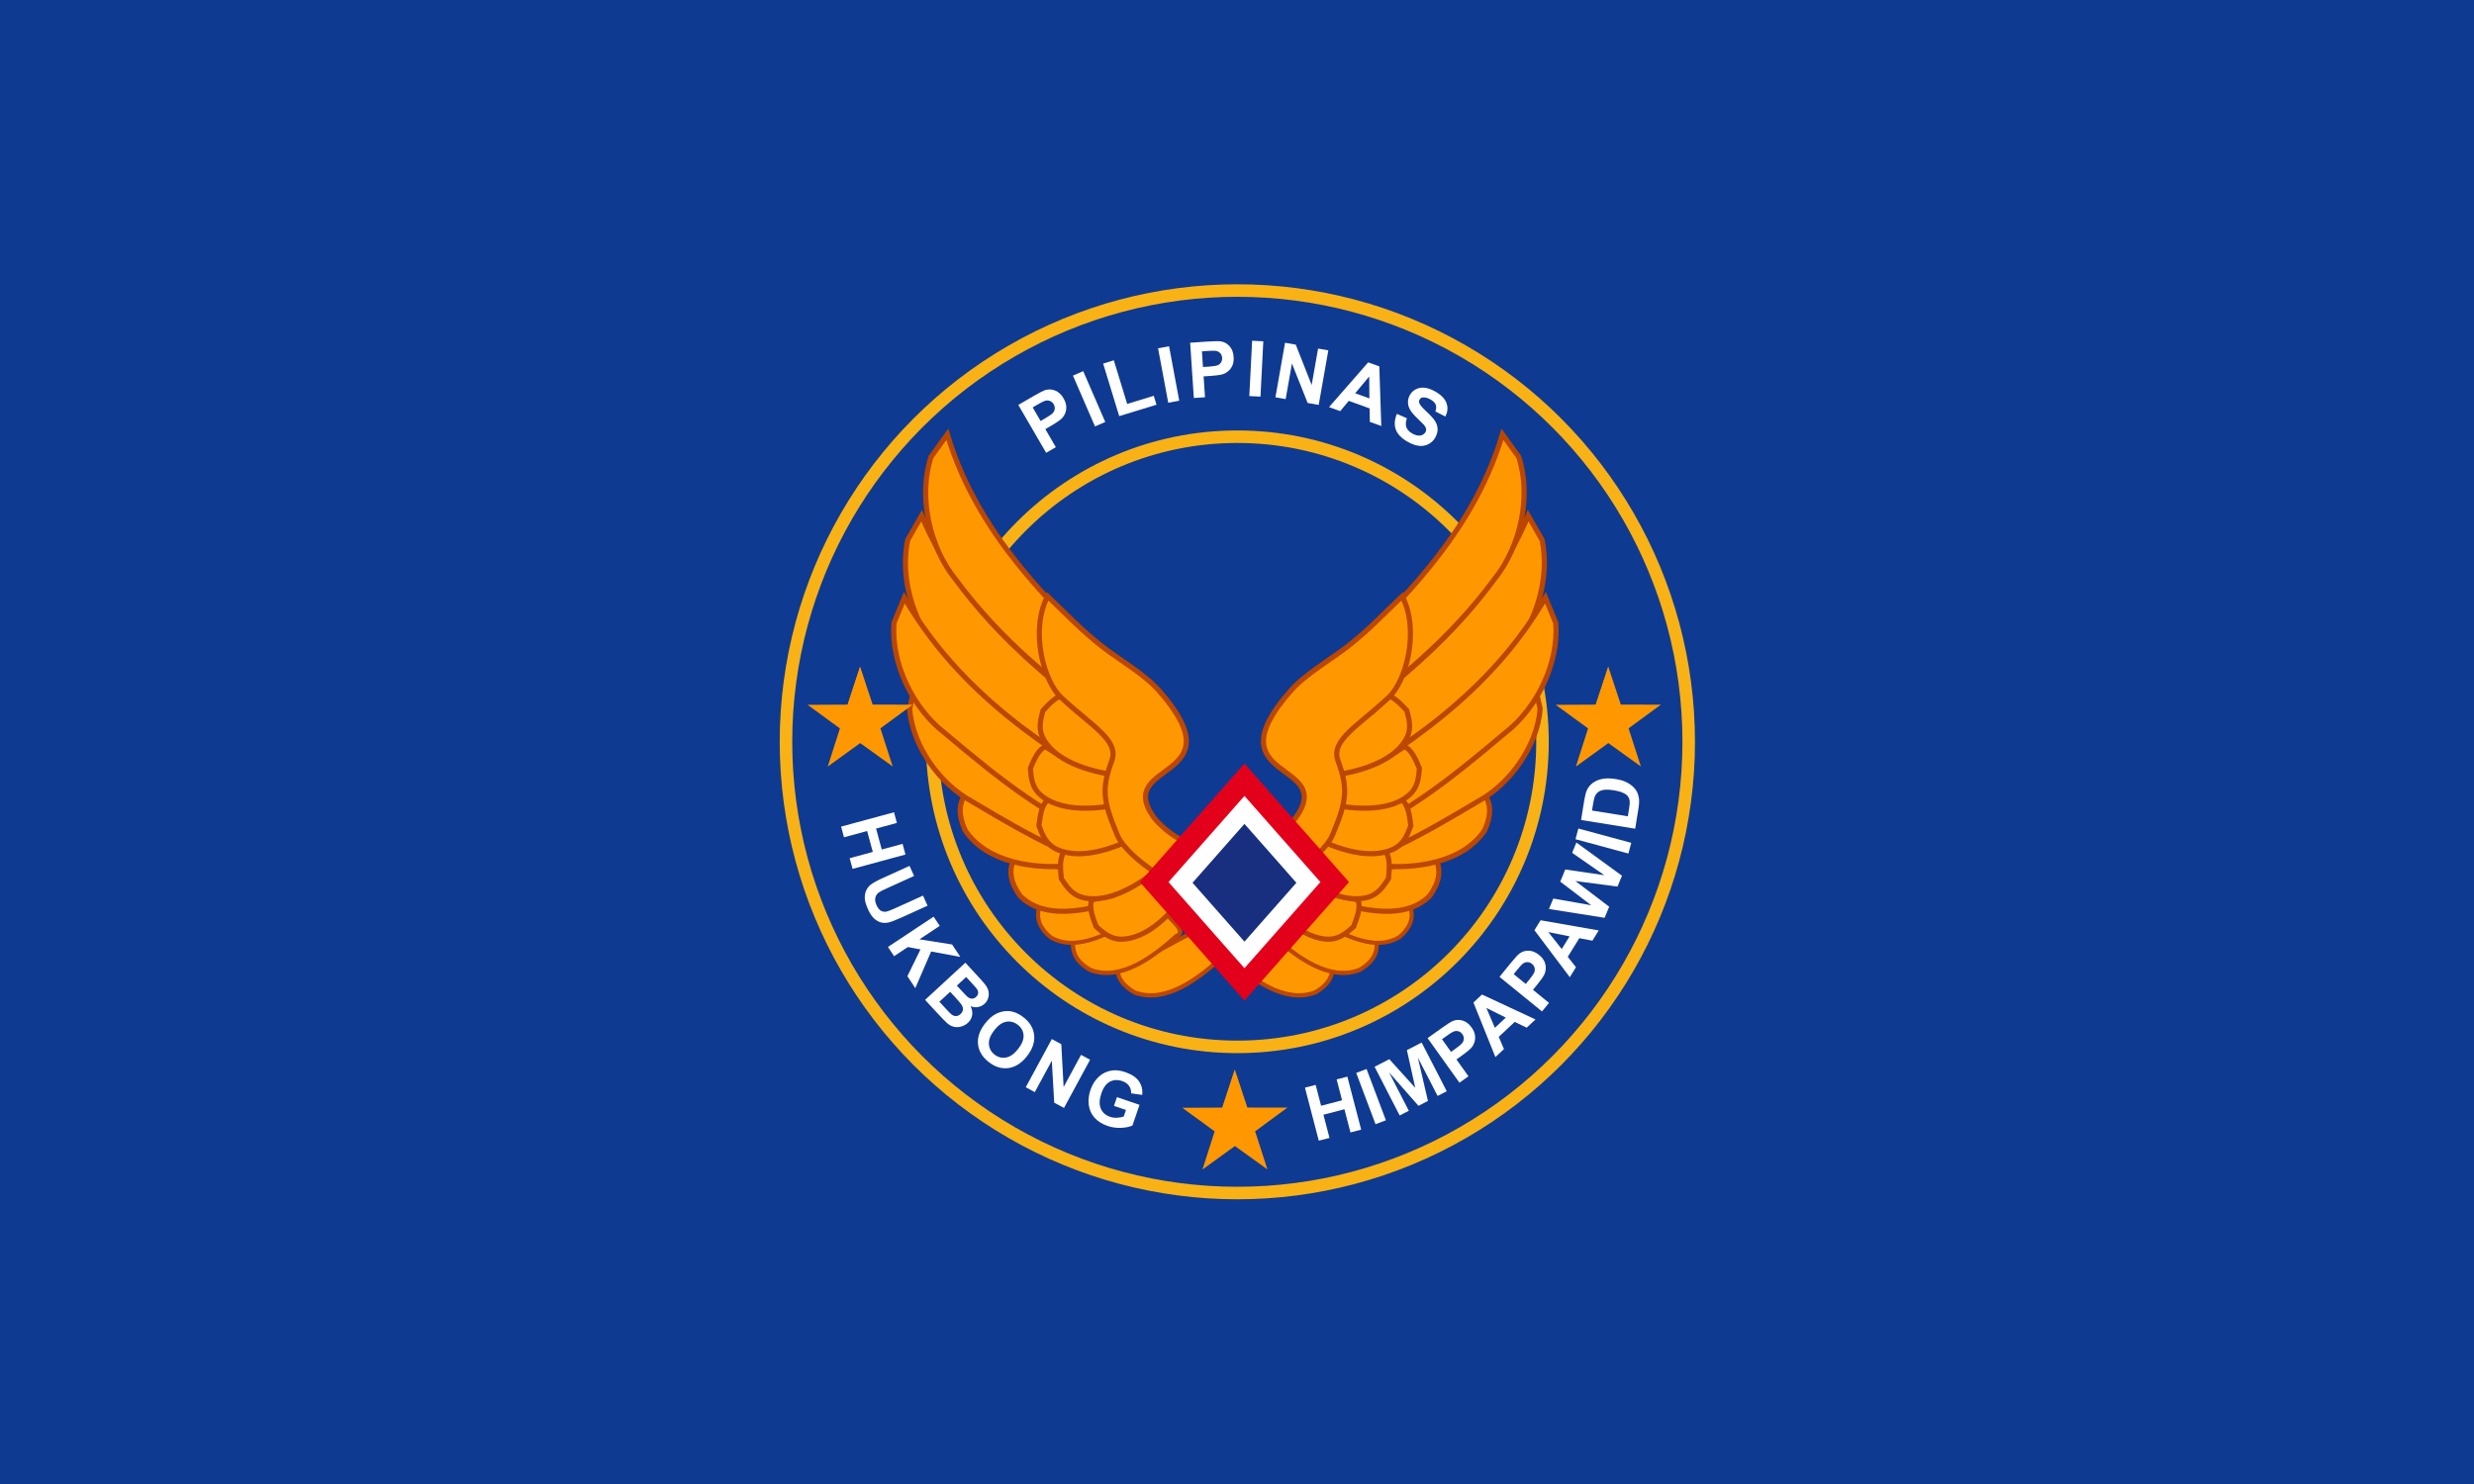 <?xml version="1.0" encoding="UTF-8" standalone="no"?>
<!-- Created with Inkscape (http://www.inkscape.org/) -->

<svg
   xmlns:dc="http://purl.org/dc/elements/1.1/"
   xmlns:cc="http://creativecommons.org/ns#"
   xmlns:rdf="http://www.w3.org/1999/02/22-rdf-syntax-ns#"
   xmlns:svg="http://www.w3.org/2000/svg"
   xmlns="http://www.w3.org/2000/svg"
   xmlns:sodipodi="http://sodipodi.sourceforge.net/DTD/sodipodi-0.dtd"
   xmlns:inkscape="http://www.inkscape.org/namespaces/inkscape"
   width="264.583mm"
   height="158.75mm"
   viewBox="0 0 264.583 158.75"
   version="1.1"
   id="svg8"
   inkscape:version="0.92.1 r15371"
   sodipodi:docname="Flag_of_the_Philippine_Air_Force.svg">
  <defs
     id="defs2">
    <circle
       style="fill:none;fill-opacity:1;stroke:#f9b215;stroke-width:3.173;stroke-miterlimit:10;stroke-dasharray:none;stroke-opacity:1"
       stroke-miterlimit="10"
       cx="27.386"
       cy="-255.113"
       id="ellipse4685-9"
       r="86.289"
       transform="rotate(-126.088)" />
    <circle
       style="fill:none;fill-opacity:1;stroke:#f9b215;stroke-width:1;stroke-miterlimit:10;stroke-dasharray:none;stroke-opacity:1"
       stroke-miterlimit="10"
       cx="222.291"
       cy="128.139"
       id="ellipse4897-0"
       r="102.518"
       transform="scale(-1,1)" />
    <circle
       style="fill:none;fill-opacity:1;stroke:#f9b215;stroke-width:1;stroke-miterlimit:10;stroke-dasharray:none;stroke-opacity:1"
       stroke-miterlimit="10"
       cx="128.139"
       cy="-222.291"
       id="ellipse4945-0"
       r="103.031"
       transform="matrix(0,1,1,0,0,0)" />
  </defs>
  <sodipodi:namedview
     id="base"
     pagecolor="#ffffff"
     bordercolor="#666666"
     borderopacity="1.0"
     inkscape:pageopacity="0.0"
     inkscape:pageshadow="2"
     inkscape:zoom="0.1767767"
     inkscape:cx="454.32714"
     inkscape:cy="-822.88921"
     inkscape:document-units="mm"
     inkscape:current-layer="layer1"
     showgrid="false"
     showguides="true"
     inkscape:guide-bbox="true"
     inkscape:snap-bbox="true"
     inkscape:snap-global="false"
     fit-margin-top="0"
     fit-margin-left="0"
     fit-margin-right="0"
     fit-margin-bottom="0"
     inkscape:window-width="1280"
     inkscape:window-height="962"
     inkscape:window-x="-8"
     inkscape:window-y="-8"
     inkscape:window-maximized="1">
    <sodipodi:guide
       position="731.609,-92.459"
       orientation="1,0"
       id="guide5212"
       inkscape:locked="false" />
    <sodipodi:guide
       position="132.292,162.422"
       orientation="1,0"
       id="guide5594"
       inkscape:locked="false" />
    <sodipodi:guide
       position="-0.174,79.375"
       orientation="0,1"
       id="guide5596"
       inkscape:locked="false" />
  </sodipodi:namedview>
  <g
     inkscape:label="Layer 1"
     inkscape:groupmode="layer"
     id="layer1"
     transform="translate(953.698,111.542)">
    <g
       id="g5868">
      <rect
         y="-111.542"
         x="-953.698"
         height="158.75"
         width="264.583"
         id="rect5592"
         style="opacity:1;fill:#0f3a91;fill-opacity:1;stroke:none;stroke-width:1;stroke-linecap:butt;stroke-linejoin:miter;stroke-miterlimit:10;stroke-dasharray:none;stroke-dashoffset:35.864;stroke-opacity:1;paint-order:stroke fill markers" />
      <g
         transform="matrix(0.422,0,0,0.422,-727.563,-86.264)"
         id="g5334">
        <ellipse
           style="fill:#0f3a91;fill-opacity:1;stroke:#f9b215;stroke-width:3.173;stroke-miterlimit:10;stroke-dasharray:none;stroke-opacity:1"
           stroke-miterlimit="10"
           cx="-222.291"
           cy="128.139"
           id="circle15970-2"
           rx="114.387"
           ry="114.387" />
        <ellipse
           id="circle27511"
           cy="128.139"
           cx="-222.291"
           stroke-miterlimit="10"
           style="fill:#0f3a91;fill-opacity:1;stroke:#f9b215;stroke-width:3.173;stroke-miterlimit:10;stroke-dasharray:none;stroke-opacity:1"
           rx="77.336"
           ry="77.336" />
        <g
           transform="matrix(2.617,0,0,2.617,-19587.187,-4138.879)"
           id="g27696">
          <g
             transform="translate(0,-82.422)"
             id="g27398-7">
            <g
               id="g27266-9">
              <g
                 id="g27170-1">
                <path
                   style="fill:#ff9800;fill-opacity:1;fill-rule:nonzero;stroke:#bc4700;stroke-width:0.414;stroke-miterlimit:4;stroke-dasharray:none;stroke-opacity:1"
                   id="path27168-5"
                   d="m 7395.999,1731.112 c -0.091,0.766 3.339,2.251 2.003,2.826 -2.204,1.988 -5.349,4.374 -8.301,3.261 -1.095,-0.637 -1.834,-1.466 -1.652,-2.869 3.214,-0.257 4.961,-1.972 7.948,-3.217"
                   inkscape:connector-curvature="0"
                   sodipodi:nodetypes="ccccc" />
                <path
                   sodipodi:nodetypes="ccccc"
                   inkscape:connector-curvature="0"
                   d="m 7392.615,1729.109 c -0.091,0.766 2.441,2.078 1.106,2.654 -2.204,1.988 -5.349,4.374 -8.301,3.261 -1.095,-0.637 -1.834,-1.466 -1.652,-2.869 3.214,-0.257 5.858,-1.799 8.846,-3.045"
                   id="path27166-7"
                   style="fill:#ff9800;fill-opacity:1;fill-rule:nonzero;stroke:#bc4700;stroke-width:0.414;stroke-miterlimit:4;stroke-dasharray:none;stroke-opacity:1" />
              </g>
              <g
                 id="g27243-2">
                <path
                   style="fill:#ff9800;fill-opacity:1;fill-rule:nonzero;stroke:#bc4700;stroke-width:0.397;stroke-miterlimit:4;stroke-dasharray:none;stroke-opacity:1"
                   id="path27164-8"
                   d="m 7389.662,1728.296 c -0.228,0.704 1.731,1.26 0.369,1.552 -2.442,1.46 -5.933,3.573 -8.502,1.978 -0.911,-0.802 -1.452,-1.72 -1.02,-3.005 3.07,0.356 6.111,0.091 9.152,-0.525"
                   inkscape:connector-curvature="0"
                   sodipodi:nodetypes="ccccc" />
                <path
                   sodipodi:nodetypes="ccccc"
                   inkscape:connector-curvature="0"
                   d="m 7389.613,1725.887 c -0.484,0.796 1.755,2.048 0,2.01 -3.418,1.078 -8.311,2.651 -10.995,-0.052 -0.883,-1.249 -1.279,-2.531 -0.375,-3.979 3.659,1.33 7.463,1.89 11.369,2.022"
                   id="path27162-7"
                   style="fill:#ff9800;fill-opacity:1;fill-rule:nonzero;stroke:#bc4700;stroke-width:0.5;stroke-miterlimit:4;stroke-dasharray:none;stroke-opacity:1" />
                <path
                   style="fill:#ff9800;fill-opacity:1;fill-rule:nonzero;stroke:#bc4700;stroke-width:0.5;stroke-miterlimit:4;stroke-dasharray:none;stroke-opacity:1"
                   id="path2738-8-9-4"
                   d="m 7384.448,1721.724 c -0.632,0.685 0.895,3.572 -0.816,3.189 -3.564,0.383 -8.25,-0.259 -10.348,-3.438 -0.62,-1.399 -0.754,-2.733 0.417,-3.975 3.325,2.025 6.944,3.325 10.747,4.224"
                   inkscape:connector-curvature="0"
                   sodipodi:nodetypes="ccccc" />
                <g
                   id="g27143-4"
                   style="stroke-width:0.5;stroke-miterlimit:4;stroke-dasharray:none">
                  <g
                     id="g27117-2"
                     style="stroke-width:0.5;stroke-miterlimit:4;stroke-dasharray:none">
                    <g
                       id="g27113-0"
                       style="stroke-width:0.5;stroke-miterlimit:4;stroke-dasharray:none">
                      <path
                         style="fill:#ff9800;fill-opacity:1;fill-rule:nonzero;stroke:#bb4600;stroke-width:0.5;stroke-miterlimit:4;stroke-dasharray:none;stroke-opacity:1"
                         id="path27045-2"
                         d="m 7388.505,1717.554 c -6.484,-3.393 -12.411,-7.42 -17.201,-12.679 -2.833,-2.84 -4.412,-7.614 -3.563,-11.518 l 1.34,-2.338 c 4.184,10.049 12.841,16.231 21.147,22.657 z"
                         inkscape:connector-curvature="0"
                         sodipodi:nodetypes="cccccc" />
                      <path
                         sodipodi:nodetypes="cccccc"
                         inkscape:connector-curvature="0"
                         d="m 7388.134,1711.552 c -6.097,-4.048 -11.574,-8.668 -15.792,-14.396 -2.523,-3.118 -3.598,-8.031 -2.348,-11.826 l 1.576,-2.186 c 3.118,10.429 11.087,17.477 18.681,24.73 z"
                         id="path2706-0-5-7"
                         style="fill:#ff9800;fill-opacity:1;fill-rule:nonzero;stroke:#bb4600;stroke-width:0.5;stroke-miterlimit:4;stroke-dasharray:none;stroke-opacity:1" />
                    </g>
                    <g
                       id="g27124-7"
                       style="stroke-width:0.5;stroke-miterlimit:4;stroke-dasharray:none">
                      <path
                         sodipodi:nodetypes="cccccc"
                         inkscape:connector-curvature="0"
                         d="m 7391.007,1726.154 c -6.46,-1.233 -11.544,-4.165 -17.031,-7.443 -3.175,-1.706 -5.775,-5.402 -6.059,-8.981 l 0.545,-2.36 c 6.211,7.556 14.53,11.257 23.345,14.624 z"
                         id="path27111-8"
                         style="fill:#ff9800;fill-opacity:1;fill-rule:nonzero;stroke:#bb4600;stroke-width:0.5;stroke-miterlimit:4;stroke-dasharray:none;stroke-opacity:1" />
                      <path
                         sodipodi:nodetypes="cccccc"
                         inkscape:connector-curvature="0"
                         d="m 7388.259,1723.02 c -6.7,-2.449 -11.631,-6.478 -16.932,-10.947 -3.101,-2.382 -5.238,-6.794 -4.917,-10.675 l 0.996,-2.431 c 5.328,9.176 13.588,14.593 22.436,19.74 z"
                         id="path27109-2"
                         style="fill:#ff9800;fill-opacity:1;fill-rule:nonzero;stroke:#bb4600;stroke-width:0.5;stroke-miterlimit:4;stroke-dasharray:none;stroke-opacity:1" />
                    </g>
                  </g>
                  <g
                     id="g27098-0"
                     style="stroke-width:0.5;stroke-miterlimit:4;stroke-dasharray:none">
                    <g
                       id="g27089-8"
                       style="stroke-width:0.5;stroke-miterlimit:4;stroke-dasharray:none">
                      <g
                         id="g27085-1"
                         style="stroke-width:0.5;stroke-miterlimit:4;stroke-dasharray:none">
                        <path
                           sodipodi:nodetypes="ccccccc"
                           inkscape:connector-curvature="0"
                           d="m 7391.977,1725.325 c 0.876,0.834 1.719,1.624 2.894,1.976 -1.388,2.063 -3.953,4.869 -6.661,4.737 -0.944,-0.078 -1.588,-0.645 -2.231,-1.218 -0.298,-0.807 -0.735,-1.872 -0.405,-2.594 l 2.003,-0.395 z"
                           id="path27083-2"
                           style="fill:#ff9800;fill-opacity:1;fill-rule:nonzero;stroke:#bc4700;stroke-width:0.5;stroke-miterlimit:4;stroke-dasharray:none;stroke-opacity:1" />
                        <path
                           style="fill:#ff9800;fill-opacity:1;fill-rule:nonzero;stroke:#bc4700;stroke-width:0.5;stroke-miterlimit:4;stroke-dasharray:none;stroke-opacity:1"
                           id="path27076-7"
                           d="m 7389.844,1722.457 c 0.624,1.036 1.227,2.022 2.267,2.673 -1.885,1.622 -5.102,3.647 -7.678,2.802 -0.889,-0.326 -1.36,-1.043 -1.828,-1.765 -0.073,-0.857 -0.212,-2 0.297,-2.608 l 2.036,0.15 z"
                           inkscape:connector-curvature="0"
                           sodipodi:nodetypes="ccccccc" />
                      </g>
                      <path
                         style="fill:#ff9800;fill-opacity:1;fill-rule:nonzero;stroke:#bc4700;stroke-width:0.5;stroke-miterlimit:4;stroke-dasharray:none;stroke-opacity:1"
                         id="path27064-5"
                         d="m 7388.314,1718.994 c 0.384,1.147 0.758,2.24 1.632,3.101 -2.192,1.174 -5.772,2.452 -8.104,1.068 -0.797,-0.511 -1.101,-1.313 -1.401,-2.12 0.115,-0.853 0.227,-1.998 0.856,-2.482 l 1.955,0.589 z"
                         inkscape:connector-curvature="0"
                         sodipodi:nodetypes="ccccccc" />
                      <g
                         id="g27066-2"
                         style="stroke-width:0.5;stroke-miterlimit:4;stroke-dasharray:none">
                        <path
                           style="fill:#ff9800;fill-opacity:1;fill-rule:nonzero;stroke:#bc4700;stroke-width:0.5;stroke-miterlimit:4;stroke-dasharray:none;stroke-opacity:1"
                           id="path2730-0-0-4"
                           d="m 7387.52,1715.643 c 0.058,1.175 0.122,2.296 0.714,3.333 -2.361,0.523 -6.049,0.779 -7.868,-1.129 -0.612,-0.688 -0.686,-1.519 -0.755,-2.353 0.331,-0.768 0.737,-1.811 1.454,-2.099 l 1.676,1.065 z"
                           inkscape:connector-curvature="0"
                           sodipodi:nodetypes="ccccccc" />
                        <path
                           inkscape:connector-curvature="0"
                           d="m 7388.214,1712.743 c -0.348,1.123 -0.673,2.199 -0.473,3.375 -2.397,-0.319 -5.949,-1.344 -7.003,-3.76 -0.339,-0.857 -0.123,-1.662 0.098,-2.47 0.575,-0.608 1.314,-1.448 2.085,-1.472 l 1.209,1.575 z"
                           id="path27062-8"
                           style="fill:#ff9800;fill-opacity:1;fill-rule:nonzero;stroke:#bc4700;stroke-width:0.5;stroke-miterlimit:4;stroke-dasharray:none;stroke-opacity:1"
                           sodipodi:nodetypes="ccccccc" />
                      </g>
                    </g>
                    <path
                       style="fill:#ff9800;fill-opacity:1;fill-rule:evenodd;stroke:#bc4700;stroke-width:0.5;stroke-linecap:butt;stroke-linejoin:miter;stroke-miterlimit:4;stroke-dasharray:none;stroke-opacity:1"
                       d="m 7392.107,1708.014 c -1.457,-1.668 -3.875,-3.026 -5.479,-4.274 -2.149,-1.672 -3.49,-3.148 -5.348,-4.912 -1.724,3.307 -0.386,8.256 1.326,9.817 2.948,2.758 5.61,4.122 4.893,6.093 -0.954,2.623 -0.92,3.817 0.537,7.229 0.999,2.339 6.15,5.485 9.565,6.629 3.788,-6.032 -2.13,-3.676 -6.015,-8.31 -3.992,-5.58 8.216,-3.464 0.522,-12.272 z"
                       id="path18361-5"
                       inkscape:connector-curvature="0"
                       sodipodi:nodetypes="ssccssccs" />
                  </g>
                </g>
              </g>
            </g>
            <g
               id="g27325-1"
               transform="matrix(-1,0,0,1,14796.897,0)">
              <g
                 id="g27327-5">
                <path
                   sodipodi:nodetypes="ccccc"
                   inkscape:connector-curvature="0"
                   d="m 7395.999,1731.112 c -0.091,0.766 3.339,2.251 2.003,2.826 -2.204,1.988 -5.349,4.374 -8.301,3.261 -1.095,-0.637 -1.834,-1.466 -1.652,-2.869 3.214,-0.257 4.961,-1.972 7.948,-3.217"
                   id="path27329-0"
                   style="fill:#ff9800;fill-opacity:1;fill-rule:nonzero;stroke:#bc4700;stroke-width:0.414;stroke-miterlimit:4;stroke-dasharray:none;stroke-opacity:1" />
                <path
                   style="fill:#ff9800;fill-opacity:1;fill-rule:nonzero;stroke:#bc4700;stroke-width:0.414;stroke-miterlimit:4;stroke-dasharray:none;stroke-opacity:1"
                   id="path27331-8"
                   d="m 7392.615,1729.109 c -0.091,0.766 2.441,2.078 1.106,2.654 -2.204,1.988 -5.349,4.374 -8.301,3.261 -1.095,-0.637 -1.834,-1.466 -1.652,-2.869 3.214,-0.257 5.858,-1.799 8.846,-3.045"
                   inkscape:connector-curvature="0"
                   sodipodi:nodetypes="ccccc" />
              </g>
              <g
                 id="g27333-8">
                <path
                   sodipodi:nodetypes="ccccc"
                   inkscape:connector-curvature="0"
                   d="m 7389.662,1728.296 c -0.228,0.704 1.731,1.26 0.369,1.552 -2.442,1.46 -5.933,3.573 -8.502,1.978 -0.911,-0.802 -1.452,-1.72 -1.02,-3.005 3.07,0.356 6.111,0.091 9.152,-0.525"
                   id="path27335-2"
                   style="fill:#ff9800;fill-opacity:1;fill-rule:nonzero;stroke:#bc4700;stroke-width:0.397;stroke-miterlimit:4;stroke-dasharray:none;stroke-opacity:1" />
                <path
                   style="fill:#ff9800;fill-opacity:1;fill-rule:nonzero;stroke:#bc4700;stroke-width:0.5;stroke-miterlimit:4;stroke-dasharray:none;stroke-opacity:1"
                   id="path27337-7"
                   d="m 7389.613,1725.887 c -0.484,0.796 1.755,2.048 0,2.01 -3.418,1.078 -8.311,2.651 -10.995,-0.052 -0.883,-1.249 -1.279,-2.531 -0.375,-3.979 3.659,1.33 7.463,1.89 11.369,2.022"
                   inkscape:connector-curvature="0"
                   sodipodi:nodetypes="ccccc" />
                <path
                   sodipodi:nodetypes="ccccc"
                   inkscape:connector-curvature="0"
                   d="m 7384.448,1721.724 c -0.632,0.685 0.895,3.572 -0.816,3.189 -3.564,0.383 -8.25,-0.259 -10.348,-3.438 -0.62,-1.399 -0.754,-2.733 0.417,-3.975 3.325,2.025 6.944,3.325 10.747,4.224"
                   id="path27339-6"
                   style="fill:#ff9800;fill-opacity:1;fill-rule:nonzero;stroke:#bc4700;stroke-width:0.5;stroke-miterlimit:4;stroke-dasharray:none;stroke-opacity:1" />
                <g
                   style="stroke-width:0.5;stroke-miterlimit:4;stroke-dasharray:none"
                   id="g27341-7">
                  <g
                     style="stroke-width:0.5;stroke-miterlimit:4;stroke-dasharray:none"
                     id="g27343-4">
                    <g
                       style="stroke-width:0.5;stroke-miterlimit:4;stroke-dasharray:none"
                       id="g27345-4">
                      <path
                         sodipodi:nodetypes="cccccc"
                         inkscape:connector-curvature="0"
                         d="m 7388.505,1717.554 c -6.484,-3.393 -12.411,-7.42 -17.201,-12.679 -2.833,-2.84 -4.412,-7.614 -3.563,-11.518 l 1.34,-2.338 c 4.184,10.049 12.841,16.231 21.147,22.657 z"
                         id="path27347-4"
                         style="fill:#ff9800;fill-opacity:1;fill-rule:nonzero;stroke:#bb4600;stroke-width:0.5;stroke-miterlimit:4;stroke-dasharray:none;stroke-opacity:1" />
                      <path
                         style="fill:#ff9800;fill-opacity:1;fill-rule:nonzero;stroke:#bb4600;stroke-width:0.5;stroke-miterlimit:4;stroke-dasharray:none;stroke-opacity:1"
                         id="path27349-5"
                         d="m 7388.134,1711.552 c -6.097,-4.048 -11.574,-8.668 -15.792,-14.396 -2.523,-3.118 -3.598,-8.031 -2.348,-11.826 l 1.576,-2.186 c 3.118,10.429 11.087,17.477 18.681,24.73 z"
                         inkscape:connector-curvature="0"
                         sodipodi:nodetypes="cccccc" />
                    </g>
                    <g
                       style="stroke-width:0.5;stroke-miterlimit:4;stroke-dasharray:none"
                       id="g27351-3">
                      <path
                         style="fill:#ff9800;fill-opacity:1;fill-rule:nonzero;stroke:#bb4600;stroke-width:0.5;stroke-miterlimit:4;stroke-dasharray:none;stroke-opacity:1"
                         id="path27353-4"
                         d="m 7391.007,1726.154 c -6.46,-1.233 -11.544,-4.165 -17.031,-7.443 -3.175,-1.706 -5.775,-5.402 -6.059,-8.981 l 0.545,-2.36 c 6.211,7.556 14.53,11.257 23.345,14.624 z"
                         inkscape:connector-curvature="0"
                         sodipodi:nodetypes="cccccc" />
                      <path
                         style="fill:#ff9800;fill-opacity:1;fill-rule:nonzero;stroke:#bb4600;stroke-width:0.5;stroke-miterlimit:4;stroke-dasharray:none;stroke-opacity:1"
                         id="path27355-8"
                         d="m 7388.259,1723.02 c -6.7,-2.449 -11.631,-6.478 -16.932,-10.947 -3.101,-2.382 -5.238,-6.794 -4.917,-10.675 l 0.996,-2.431 c 5.328,9.176 13.588,14.593 22.436,19.74 z"
                         inkscape:connector-curvature="0"
                         sodipodi:nodetypes="cccccc" />
                    </g>
                  </g>
                  <g
                     style="stroke-width:0.5;stroke-miterlimit:4;stroke-dasharray:none"
                     id="g27357-3">
                    <g
                       style="stroke-width:0.5;stroke-miterlimit:4;stroke-dasharray:none"
                       id="g27359-4">
                      <g
                         style="stroke-width:0.5;stroke-miterlimit:4;stroke-dasharray:none"
                         id="g27361-3">
                        <path
                           style="fill:#ff9800;fill-opacity:1;fill-rule:nonzero;stroke:#bc4700;stroke-width:0.5;stroke-miterlimit:4;stroke-dasharray:none;stroke-opacity:1"
                           id="path27363-2"
                           d="m 7391.977,1725.325 c 0.876,0.834 1.719,1.624 2.894,1.976 -1.388,2.063 -3.953,4.869 -6.661,4.737 -0.944,-0.078 -1.588,-0.645 -2.231,-1.218 -0.298,-0.807 -0.735,-1.872 -0.405,-2.594 l 2.003,-0.395 z"
                           inkscape:connector-curvature="0"
                           sodipodi:nodetypes="ccccccc" />
                        <path
                           sodipodi:nodetypes="ccccccc"
                           inkscape:connector-curvature="0"
                           d="m 7389.844,1722.457 c 0.624,1.036 1.227,2.022 2.267,2.673 -1.885,1.622 -5.102,3.647 -7.678,2.802 -0.889,-0.326 -1.36,-1.043 -1.828,-1.765 -0.073,-0.857 -0.212,-2 0.297,-2.608 l 2.036,0.15 z"
                           id="path27365-3"
                           style="fill:#ff9800;fill-opacity:1;fill-rule:nonzero;stroke:#bc4700;stroke-width:0.5;stroke-miterlimit:4;stroke-dasharray:none;stroke-opacity:1" />
                      </g>
                      <path
                         sodipodi:nodetypes="ccccccc"
                         inkscape:connector-curvature="0"
                         d="m 7388.314,1718.994 c 0.384,1.147 0.758,2.24 1.632,3.101 -2.192,1.174 -5.772,2.452 -8.104,1.068 -0.797,-0.511 -1.101,-1.313 -1.401,-2.12 0.115,-0.853 0.227,-1.998 0.856,-2.482 l 1.955,0.589 z"
                         id="path27367-0"
                         style="fill:#ff9800;fill-opacity:1;fill-rule:nonzero;stroke:#bc4700;stroke-width:0.5;stroke-miterlimit:4;stroke-dasharray:none;stroke-opacity:1" />
                      <g
                         style="stroke-width:0.5;stroke-miterlimit:4;stroke-dasharray:none"
                         id="g27369-2">
                        <path
                           sodipodi:nodetypes="ccccccc"
                           inkscape:connector-curvature="0"
                           d="m 7387.52,1715.643 c 0.058,1.175 0.122,2.296 0.714,3.333 -2.361,0.523 -6.049,0.779 -7.868,-1.129 -0.612,-0.688 -0.686,-1.519 -0.755,-2.353 0.331,-0.768 0.737,-1.811 1.454,-2.099 l 1.676,1.065 z"
                           id="path27371-5"
                           style="fill:#ff9800;fill-opacity:1;fill-rule:nonzero;stroke:#bc4700;stroke-width:0.5;stroke-miterlimit:4;stroke-dasharray:none;stroke-opacity:1" />
                        <path
                           sodipodi:nodetypes="ccccccc"
                           style="fill:#ff9800;fill-opacity:1;fill-rule:nonzero;stroke:#bc4700;stroke-width:0.5;stroke-miterlimit:4;stroke-dasharray:none;stroke-opacity:1"
                           id="path27373-7"
                           d="m 7388.214,1712.743 c -0.348,1.123 -0.673,2.199 -0.473,3.375 -2.397,-0.319 -5.949,-1.344 -7.003,-3.76 -0.339,-0.857 -0.123,-1.662 0.098,-2.47 0.575,-0.608 1.314,-1.448 2.085,-1.472 l 1.209,1.575 z"
                           inkscape:connector-curvature="0" />
                      </g>
                    </g>
                    <path
                       sodipodi:nodetypes="ssccssccs"
                       inkscape:connector-curvature="0"
                       id="path27375-7"
                       d="m 7392.107,1708.014 c -1.457,-1.668 -3.875,-3.026 -5.479,-4.274 -2.149,-1.672 -3.49,-3.148 -5.348,-4.912 -1.724,3.307 -0.386,8.256 1.326,9.817 2.948,2.758 5.61,4.122 4.893,6.093 -0.954,2.623 -0.92,3.817 0.537,7.229 0.999,2.339 6.15,5.485 9.565,6.629 3.788,-6.032 -2.13,-3.676 -6.015,-8.31 -3.992,-5.58 8.216,-3.464 0.522,-12.272 z"
                       style="fill:#ff9800;fill-opacity:1;fill-rule:evenodd;stroke:#bc4700;stroke-width:0.5;stroke-linecap:butt;stroke-linejoin:miter;stroke-miterlimit:4;stroke-dasharray:none;stroke-opacity:1" />
                  </g>
                </g>
              </g>
            </g>
          </g>
          <g
             transform="matrix(0.374,0,0,0.353,4691.945,1026.214)"
             id="g27321-0-0">
            <rect
               transform="matrix(0.64,0.769,-0.64,0.769,0,0)"
               y="-4537.775"
               x="6777.393"
               height="36.521"
               width="36.521"
               id="rect28541-0-8-4"
               style="fill:#ffffff;fill-opacity:1;stroke:#e3001b;stroke-width:5.785;stroke-miterlimit:4;stroke-dasharray:none;stroke-opacity:1" />
            <rect
               style="fill:#172f7e;fill-opacity:1;stroke:none;stroke-width:31.163;stroke-miterlimit:4;stroke-dasharray:none;stroke-opacity:1"
               id="rect28543-6-3-9"
               width="21.007"
               height="21.007"
               x="6785.274"
               y="-4529.894"
               transform="matrix(0.64,0.769,-0.64,0.769,0,0)" />
          </g>
        </g>
        <g
           transform="matrix(0.025,0,0,0.025,-170.703,183.055)"
           id="g32395-0-1">
          <path
             style="fill:#d19e03;fill-opacity:1;fill-rule:evenodd;stroke:none;stroke-width:1px;stroke-linecap:butt;stroke-linejoin:miter;stroke-opacity:1"
             d="m -2089.501,1686.738 v -554.953 l -126.392,380.577 z"
             id="path32397-7-4"
             inkscape:connector-curvature="0" />
          <g
             id="g32399-7-6">
            <path
               inkscape:transform-center-x="-96.760227"
               transform="rotate(23.917,-2185.595,1816.592)"
               inkscape:transform-center-y="-183.22171"
               d="m -1664.479,1938.541 -397.406,-83.066 -204.187,350.912 -43.805,-403.624 -396.834,-85.755 370.333,-166.388 -41.07,-403.912 272.683,300.791 371.451,-163.876 -201.805,352.287 z"
               inkscape:randomized="0"
               inkscape:rounded="0"
               inkscape:flatsided="false"
               sodipodi:arg2="1.1519173"
               sodipodi:arg1="0.52359878"
               sodipodi:r2="215.66734"
               sodipodi:r1="560.17493"
               sodipodi:cy="1658.4537"
               sodipodi:cx="-2149.6045"
               sodipodi:sides="5"
               id="path32401-4-8"
               style="fill:#ff9800;fill-opacity:1;stroke:none;stroke-width:11.827;stroke-miterlimit:4;stroke-dasharray:none;stroke-opacity:1"
               sodipodi:type="star" />
          </g>
        </g>
        <g
           id="g27882"
           transform="matrix(0.025,0,0,0.025,-76.063,80.909)">
          <path
             inkscape:connector-curvature="0"
             id="path27884"
             d="m -2089.501,1686.738 v -554.953 l -126.392,380.577 z"
             style="fill:#d19e03;fill-opacity:1;fill-rule:evenodd;stroke:none;stroke-width:1px;stroke-linecap:butt;stroke-linejoin:miter;stroke-opacity:1" />
          <g
             id="g27886">
            <path
               sodipodi:type="star"
               style="fill:#ff9800;fill-opacity:1;stroke:none;stroke-width:11.827;stroke-miterlimit:4;stroke-dasharray:none;stroke-opacity:1"
               id="path27888"
               sodipodi:sides="5"
               sodipodi:cx="-2149.6045"
               sodipodi:cy="1658.4537"
               sodipodi:r1="560.17493"
               sodipodi:r2="215.66734"
               sodipodi:arg1="0.52359878"
               sodipodi:arg2="1.1519173"
               inkscape:flatsided="false"
               inkscape:rounded="0"
               inkscape:randomized="0"
               d="m -1664.479,1938.541 -397.406,-83.066 -204.187,350.912 -43.805,-403.624 -396.834,-85.755 370.333,-166.388 -41.07,-403.912 272.683,300.791 371.451,-163.876 -201.805,352.287 z"
               inkscape:transform-center-y="-183.22171"
               transform="rotate(23.917,-2185.595,1816.592)"
               inkscape:transform-center-x="-96.760227" />
          </g>
        </g>
        <g
           transform="matrix(0.025,0,0,0.025,-265.665,80.909)"
           id="g27900">
          <path
             style="fill:#d19e03;fill-opacity:1;fill-rule:evenodd;stroke:none;stroke-width:1px;stroke-linecap:butt;stroke-linejoin:miter;stroke-opacity:1"
             d="m -2089.501,1686.738 v -554.953 l -126.392,380.577 z"
             id="path27902"
             inkscape:connector-curvature="0" />
          <g
             id="g27904">
            <path
               inkscape:transform-center-x="-96.760227"
               transform="rotate(23.917,-2185.595,1816.592)"
               inkscape:transform-center-y="-183.22171"
               d="m -1664.479,1938.541 -397.406,-83.066 -204.187,350.912 -43.805,-403.624 -396.834,-85.755 370.333,-166.388 -41.07,-403.912 272.683,300.791 371.451,-163.876 -201.805,352.287 z"
               inkscape:randomized="0"
               inkscape:rounded="0"
               inkscape:flatsided="false"
               sodipodi:arg2="1.1519173"
               sodipodi:arg1="0.52359878"
               sodipodi:r2="215.66734"
               sodipodi:r1="560.17493"
               sodipodi:cy="1658.4537"
               sodipodi:cx="-2149.6045"
               sodipodi:sides="5"
               id="path27906"
               style="fill:#ff9800;fill-opacity:1;stroke:none;stroke-width:11.827;stroke-miterlimit:4;stroke-dasharray:none;stroke-opacity:1"
               sodipodi:type="star" />
          </g>
        </g>
        <g
           aria-label="   HUKBONG"
           style="font-style:normal;font-variant:normal;font-weight:bold;font-stretch:normal;font-size:20.461px;line-height:1.25;font-family:Arial;-inkscape-font-specification:'Arial Bold';letter-spacing:1.058px;word-spacing:0px;fill:#ffffff;fill-opacity:1;stroke:none;stroke-width:0.265"
           id="text4846-5">
          <path
             inkscape:connector-curvature="0"
             d="m -322.708,149.639 13.405,-3.635 0.734,2.707 -5.276,1.431 1.438,5.303 5.276,-1.431 0.734,2.707 -13.405,3.635 -0.734,-2.707 5.861,-1.589 -1.438,-5.303 -5.861,1.589 z"
             style="font-size:19.403px;letter-spacing:2.381px"
             id="path4930" />
          <path
             inkscape:connector-curvature="0"
             d="m -305.371,159.597 1.159,2.554 -6.85,3.108 q -1.631,0.74 -2.071,1.054 -0.702,0.516 -0.899,1.344 -0.184,0.833 0.301,1.902 0.493,1.087 1.184,1.44 0.699,0.349 1.397,0.167 0.698,-0.181 2.199,-0.862 l 6.997,-3.174 1.159,2.554 -6.643,3.014 q -2.278,1.033 -3.312,1.253 -1.034,0.22 -1.936,-0.048 -0.898,-0.259 -1.709,-1.014 -0.802,-0.76 -1.483,-2.261 -0.822,-1.812 -0.835,-2.94 2e-5,-1.124 0.418,-1.969 0.426,-0.849 1.081,-1.354 0.974,-0.743 3.096,-1.706 z"
             style="font-size:19.403px;letter-spacing:2.381px"
             id="path4932" />
          <path
             inkscape:connector-curvature="0"
             d="m -310.83,180.149 11.57,-7.683 1.551,2.336 -5.138,3.412 8.272,1.308 2.086,3.141 -7.4,-1.364 -4.013,9.284 -2.007,-3.023 3.318,-6.786 -3.191,-0.61 -3.496,2.322 z"
             style="font-size:19.403px;letter-spacing:2.381px"
             id="path4934" />
          <path
             inkscape:connector-curvature="0"
             d="m -291.218,184.138 3.766,4.079 q 1.118,1.211 1.56,1.899 0.455,0.689 0.566,1.451 0.117,0.769 -0.13,1.577 -0.24,0.802 -0.901,1.412 -0.717,0.662 -1.675,0.825 -0.952,0.17 -1.862,-0.215 0.59,1.183 0.398,2.289 -0.192,1.105 -1.076,1.922 -0.696,0.643 -1.659,0.926 -0.95,0.284 -1.867,0.086 -0.904,-0.197 -1.753,-0.935 -0.531,-0.464 -2.364,-2.421 l -3.207,-3.473 z m 0.204,3.629 -2.36,2.179 1.247,1.35 q 1.112,1.204 1.417,1.464 0.551,0.471 1.127,0.494 0.589,0.024 1.083,-0.433 0.473,-0.437 0.521,-0.971 0.061,-0.534 -0.351,-1.107 -0.248,-0.338 -1.591,-1.793 z m -4.058,3.747 -2.729,2.519 1.761,1.907 q 1.028,1.114 1.367,1.355 0.508,0.382 1.091,0.372 0.597,-0.01 1.14,-0.511 0.459,-0.424 0.574,-0.943 0.115,-0.518 -0.131,-1.078 -0.239,-0.553 -1.538,-1.959 z"
             style="font-size:19.403px;letter-spacing:2.381px"
             id="path4936" />
          <path
             inkscape:connector-curvature="0"
             d="m -286.252,199.585 q 1.303,-1.675 2.688,-2.422 1.025,-0.547 2.186,-0.712 1.168,-0.16 2.189,0.118 1.362,0.363 2.701,1.404 2.423,1.884 2.705,4.516 0.289,2.637 -1.793,5.315 -2.065,2.655 -4.677,3.036 -2.607,0.373 -5.022,-1.505 -2.446,-1.902 -2.732,-4.513 -0.28,-2.618 1.755,-5.236 z m 2.339,1.699 q -1.448,1.862 -1.338,3.496 0.116,1.626 1.439,2.656 1.324,1.029 2.907,0.737 1.597,-0.294 3.08,-2.201 1.466,-1.885 1.357,-3.458 -0.101,-1.567 -1.47,-2.631 -1.369,-1.064 -2.939,-0.773 -1.565,0.283 -3.036,2.176 z"
             style="font-size:19.403px;letter-spacing:2.381px"
             id="path4938" />
          <path
             inkscape:connector-curvature="0"
             d="m -275.914,215.71 6.61,-12.215 2.4,1.299 0.585,10.863 4.414,-8.157 2.291,1.24 -6.61,12.215 -2.475,-1.339 -0.614,-10.63 -4.31,7.966 z"
             style="font-size:19.403px;letter-spacing:2.381px"
             id="path4940" />
          <path
             inkscape:connector-curvature="0"
             d="m -253.555,220.427 0.758,-2.214 5.718,1.958 -1.793,5.234 q -1.11,0.521 -2.908,0.596 -1.786,0.069 -3.409,-0.486 -2.061,-0.706 -3.299,-2.091 -1.235,-1.394 -1.456,-3.263 -0.218,-1.877 0.429,-3.768 0.703,-2.053 2.11,-3.353 1.407,-1.301 3.357,-1.584 1.488,-0.222 3.37,0.423 2.447,0.838 3.465,2.338 1.03,1.494 0.805,3.44 l -2.804,-0.409 q 0.054,-1.063 -0.527,-1.883 -0.568,-0.826 -1.716,-1.218 -1.739,-0.595 -3.147,0.154 -1.399,0.753 -2.142,2.922 -0.801,2.339 -0.164,3.87 0.641,1.521 2.326,2.098 0.834,0.285 1.778,0.248 0.956,-0.043 1.716,-0.304 l 0.571,-1.667 z"
             style="font-size:19.403px;letter-spacing:2.381px"
             id="path4942" />
        </g>
        <g
           aria-label="   HIMPAPAWID"
           style="font-style:normal;font-variant:normal;font-weight:bold;font-stretch:normal;font-size:19.403px;line-height:1.25;font-family:Arial;-inkscape-font-specification:'Arial Bold';letter-spacing:1.058px;word-spacing:0px;fill:#ffffff;fill-opacity:1;stroke:none;stroke-width:0.265"
           id="text4846-5-1">
          <path
             inkscape:connector-curvature="0"
             d="m -201.653,229.257 -3.502,-13.44 2.714,-0.707 1.378,5.29 5.317,-1.385 -1.378,-5.29 2.714,-0.707 3.502,13.44 -2.714,0.707 -1.531,-5.877 -5.317,1.385 1.531,5.877 z"
             style="font-size:19.403px;letter-spacing:1.058px;stroke-width:0.265"
             id="path5167" />
          <path
             inkscape:connector-curvature="0"
             d="m -187.27,225.074 -4.894,-12.998 2.624,-0.988 4.894,12.998 z"
             style="font-size:19.403px;letter-spacing:1.058px;stroke-width:0.265"
             id="path5169" />
          <path
             inkscape:connector-curvature="0"
             d="m -181.15,222.866 -6.359,-12.348 3.731,-1.922 6.578,7.269 -2.123,-9.563 3.74,-1.926 6.359,12.348 -2.316,1.193 -5.006,-9.72 2.555,10.982 -2.4,1.236 -7.448,-8.462 5.006,9.72 z"
             style="font-size:19.403px;letter-spacing:1.058px;stroke-width:0.265"
             id="path5171" />
          <path
             inkscape:connector-curvature="0"
             d="m -166.002,214.557 -8.074,-11.301 3.662,-2.616 q 2.081,-1.487 2.835,-1.769 1.153,-0.44 2.42,-0.052 1.261,0.38 2.225,1.729 0.743,1.041 0.872,2.02 0.129,0.979 -0.165,1.806 -0.292,0.814 -0.799,1.375 -0.701,0.746 -2.251,1.853 l -1.488,1.063 3.046,4.263 z m -4.426,-11.02 2.291,3.207 1.249,-0.892 q 1.349,-0.964 1.677,-1.466 0.328,-0.502 0.313,-1.062 -0.008,-0.565 -0.366,-1.066 -0.441,-0.617 -1.089,-0.759 -0.649,-0.142 -1.275,0.154 -0.464,0.215 -1.697,1.096 z"
             style="font-size:19.403px;letter-spacing:1.058px;stroke-width:0.265"
             id="path5173" />
          <path
             inkscape:connector-curvature="0"
             d="m -146.733,198.522 -2.224,2.089 -3.044,-1.469 -4.047,3.801 1.324,3.084 -2.168,2.037 -5.566,-13.827 2.161,-2.03 z m -7.526,-0.47 -4.923,-2.446 2.161,5.041 z"
             style="font-size:19.403px;letter-spacing:1.058px;stroke-width:0.265"
             id="path5175" />
          <path
             inkscape:connector-curvature="0"
             d="m -145.08,196.497 -10.773,-8.766 2.84,-3.491 q 1.615,-1.984 2.267,-2.455 0.996,-0.729 2.32,-0.689 1.317,0.033 2.603,1.08 0.992,0.807 1.375,1.717 0.383,0.91 0.318,1.786 -0.066,0.862 -0.408,1.537 -0.48,0.905 -1.681,2.382 l -1.154,1.418 4.064,3.307 z m -7.18,-9.458 3.057,2.488 0.969,-1.19 q 1.046,-1.286 1.23,-1.857 0.184,-0.571 0.021,-1.107 -0.157,-0.543 -0.634,-0.932 -0.588,-0.478 -1.251,-0.444 -0.663,0.034 -1.189,0.486 -0.39,0.33 -1.347,1.505 z"
             style="font-size:19.403px;letter-spacing:1.058px;stroke-width:0.265"
             id="path5177" />
          <path
             inkscape:connector-curvature="0"
             d="m -130.704,175.958 -1.605,2.594 -3.321,-0.629 -2.921,4.721 2.079,2.635 -1.565,2.53 -8.964,-11.909 1.56,-2.522 z m -7.39,1.499 -5.39,-1.085 3.395,4.307 z"
             style="font-size:19.403px;letter-spacing:1.058px;stroke-width:0.265"
             id="path5179" />
          <path
             inkscape:connector-curvature="0"
             d="m -129.214,172.757 -14.104,-2.228 1.094,-2.654 9.618,1.701 -7.852,-5.984 1.271,-3.083 9.897,1.447 -8.156,-5.669 1.076,-2.61 11.555,8.412 -1.134,2.75 -10.654,-1.4 8.549,6.507 z"
             style="font-size:19.403px;letter-spacing:1.058px;stroke-width:0.265"
             id="path5181" />
          <path
             inkscape:connector-curvature="0"
             d="m -123.193,156.463 -13.406,-3.632 0.733,-2.707 13.406,3.632 z"
             style="font-size:19.403px;letter-spacing:1.058px;stroke-width:0.265"
             id="path5183" />
          <path
             inkscape:connector-curvature="0"
             d="m -135.177,147.963 0.815,-5.06 q 0.276,-1.712 0.682,-2.567 0.55,-1.149 1.595,-1.864 1.046,-0.714 2.437,-0.951 1.382,-0.238 3.309,0.072 1.693,0.273 2.851,0.891 1.414,0.755 2.186,1.858 0.586,0.833 0.781,2.122 0.142,0.963 -0.105,2.497 l -0.839,5.21 z m 2.765,-2.395 9.082,1.462 0.333,-2.067 q 0.187,-1.16 0.139,-1.695 -0.06,-0.701 -0.391,-1.205 -0.33,-0.514 -1.201,-0.942 -0.881,-0.43 -2.471,-0.686 -1.59,-0.256 -2.486,-0.112 -0.896,0.144 -1.455,0.572 -0.558,0.428 -0.852,1.178 -0.224,0.559 -0.497,2.252 z"
             style="font-size:19.403px;letter-spacing:1.058px;stroke-width:0.265"
             id="path5185" />
        </g>
        <g
           aria-label="PILIPINAS"
           style="font-style:normal;font-variant:normal;font-weight:bold;font-stretch:normal;font-size:19.403px;line-height:1.25;font-family:Arial;-inkscape-font-specification:'Arial Bold';letter-spacing:1.058px;word-spacing:0px;fill:#ffffff;fill-opacity:1;stroke:none;stroke-width:0.265"
           id="text4846-5-1-1">
          <path
             inkscape:connector-curvature="0"
             d="m -270.74,54.884 -7.06,-12.136 3.932,-2.287 q 2.235,-1.3 3.02,-1.513 1.202,-0.334 2.44,0.176 1.233,0.501 2.076,1.95 0.65,1.118 0.688,2.115 0.037,0.998 -0.337,1.802 -0.37,0.792 -0.934,1.308 -0.776,0.684 -2.44,1.652 l -1.598,0.929 2.663,4.578 z m -3.415,-11.509 2.003,3.444 1.341,-0.78 q 1.449,-0.843 1.826,-1.317 0.378,-0.475 0.415,-1.039 0.045,-0.569 -0.268,-1.107 -0.385,-0.662 -1.025,-0.866 -0.64,-0.204 -1.298,0.035 -0.487,0.172 -1.811,0.943 z"
             style="font-size:19.614px"
             id="path5215" />
          <path
             inkscape:connector-curvature="0"
             d="m -258.364,48.197 -5.587,-12.881 2.601,-1.128 5.587,12.881 z"
             style="font-size:19.614px"
             id="path5217" />
          <path
             inkscape:connector-curvature="0"
             d="m -252.228,45.584 -4.075,-13.316 2.711,-0.83 3.383,11.054 6.74,-2.063 0.692,2.262 z"
             style="font-size:19.614px"
             id="path5219" />
          <path
             inkscape:connector-curvature="0"
             d="m -239.802,42.193 -2.579,-13.802 2.787,-0.521 2.579,13.802 z"
             style="font-size:19.614px"
             id="path5221" />
          <path
             inkscape:connector-curvature="0"
             d="m -233.317,40.988 -0.934,-14.009 4.539,-0.303 q 2.58,-0.172 3.378,-0.014 1.225,0.235 2.108,1.242 0.882,0.997 0.994,2.669 0.086,1.29 -0.324,2.2 -0.41,0.91 -1.102,1.465 -0.684,0.545 -1.418,0.757 -1,0.268 -2.92,0.396 l -1.844,0.123 0.352,5.285 z m 2.053,-11.828 0.265,3.975 1.548,-0.103 q 1.672,-0.112 2.221,-0.369 0.549,-0.257 0.833,-0.747 0.294,-0.49 0.252,-1.111 -0.051,-0.764 -0.533,-1.231 -0.482,-0.467 -1.179,-0.545 -0.513,-0.062 -2.042,0.04 z"
             style="font-size:19.614px"
             id="path5223" />
          <path
             inkscape:connector-curvature="0"
             d="m -219.259,40.497 0.716,-14.022 2.831,0.145 -0.716,14.022 z"
             style="font-size:19.614px"
             id="path5225" />
          <path
             inkscape:connector-curvature="0"
             d="m -212.638,40.812 2.435,-13.828 2.716,0.478 4.033,10.231 1.626,-9.234 2.594,0.457 -2.435,13.828 -2.801,-0.493 -3.987,-9.999 -1.588,9.017 z"
             style="font-size:19.614px"
             id="path5227" />
          <path
             inkscape:connector-curvature="0"
             d="m -185.809,48.093 -2.9,-1.05 -0.067,-3.416 -5.277,-1.911 -2.175,2.604 -2.828,-1.024 9.922,-11.34 2.819,1.021 z m -3.017,-7 -0.045,-5.557 -3.557,4.253 z"
             style="font-size:19.614px"
             id="path5229" />
          <path
             inkscape:connector-curvature="0"
             d="m -181.853,45.006 2.532,1.126 q -0.468,1.331 -0.13,2.271 0.346,0.944 1.471,1.581 1.192,0.675 2.075,0.515 0.896,-0.164 1.279,-0.839 0.245,-0.433 0.157,-0.88 -0.075,-0.45 -0.581,-1.034 -0.348,-0.395 -1.673,-1.652 -1.705,-1.615 -2.099,-2.785 -0.554,-1.646 0.267,-3.096 0.529,-0.933 1.511,-1.444 0.996,-0.515 2.228,-0.378 1.241,0.141 2.649,0.939 2.3,1.303 2.887,2.967 0.596,1.669 -0.299,3.386 l -2.528,-1.289 q 0.375,-1.031 0.081,-1.737 -0.281,-0.709 -1.322,-1.299 -1.075,-0.609 -1.934,-0.512 -0.552,0.062 -0.821,0.537 -0.245,0.433 -0.053,0.949 0.245,0.656 1.804,2.1 1.559,1.444 2.158,2.389 0.612,0.941 0.647,2.006 0.048,1.062 -0.608,2.22 -0.595,1.05 -1.697,1.636 -1.103,0.586 -2.424,0.432 -1.317,-0.162 -2.909,-1.064 -2.317,-1.312 -2.954,-3.082 -0.633,-1.778 0.286,-3.965 z"
             style="font-size:19.614px"
             id="path5231" />
        </g>
      </g>
    </g>
  </g>
</svg>
